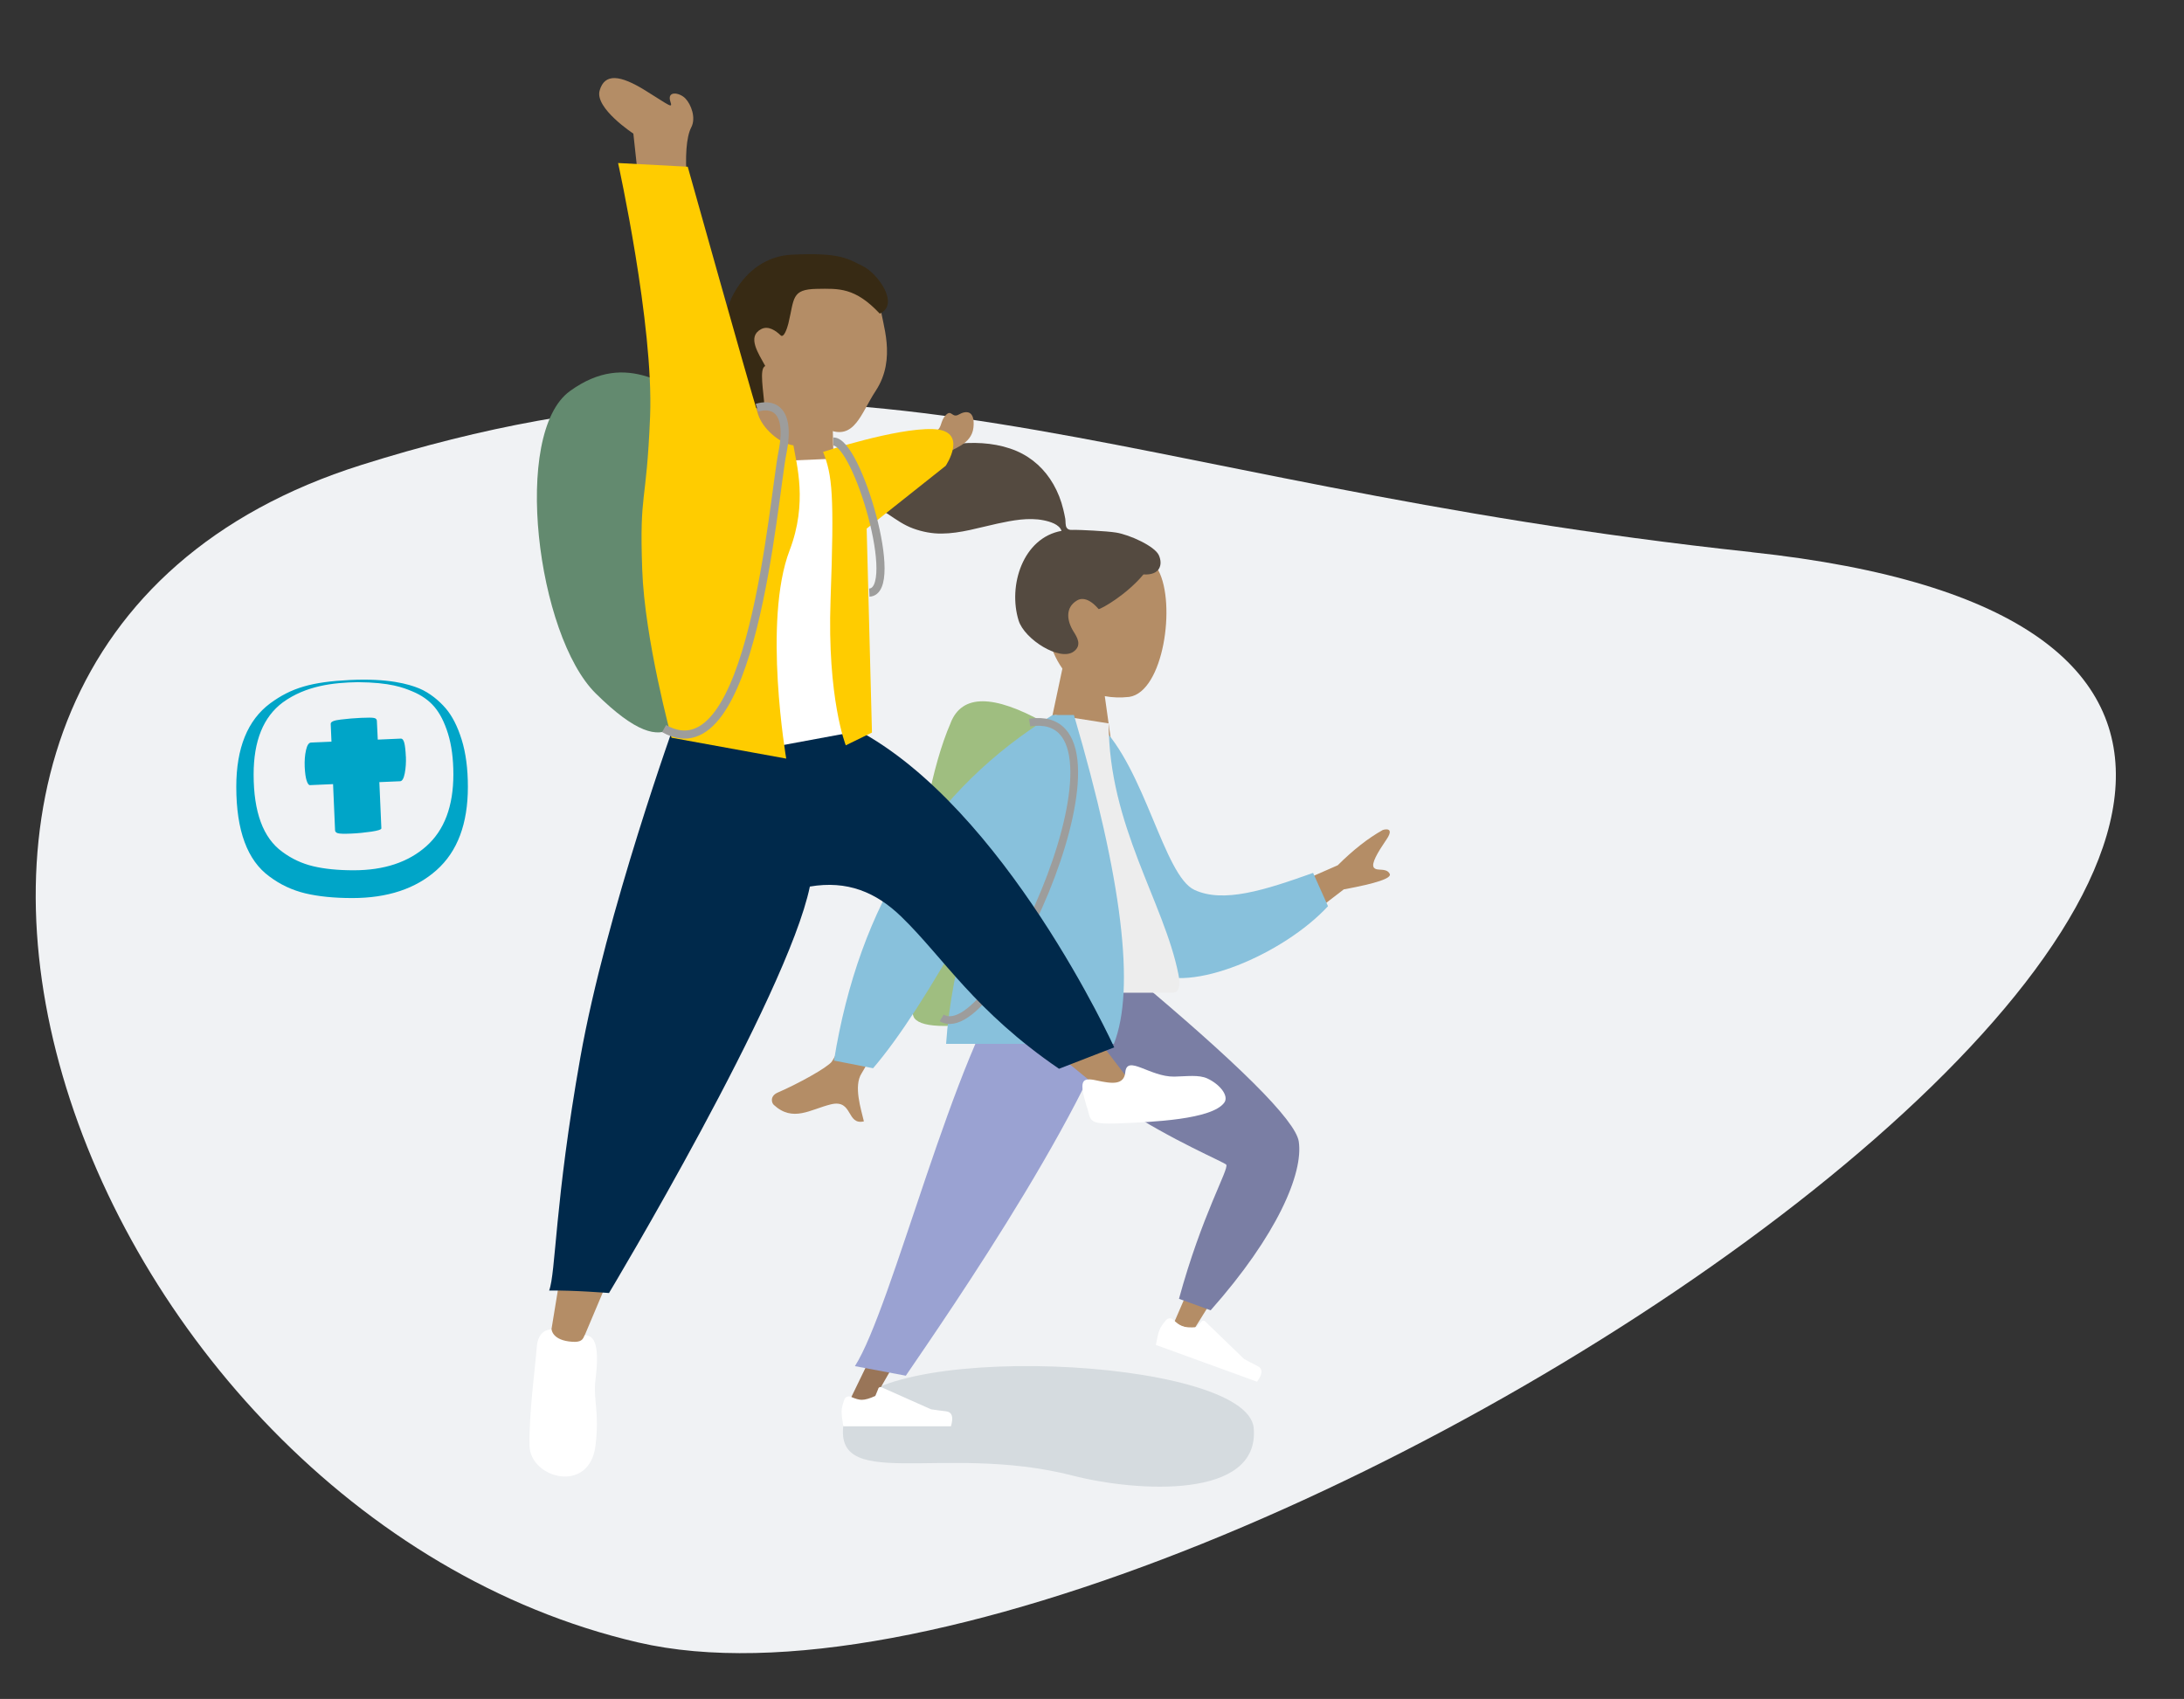 <svg viewBox="259.593 138.105 370.336 288.116" xmlns:xlink="http://www.w3.org/1999/xlink" xmlns="http://www.w3.org/2000/svg" data-name="Ebene_1" id="uuid-0d64d262-9d56-404d-8286-a85d0a7560dd" style="max-height: 500px" width="370.336" height="288.116">
  <rect x="259.593" y="138.105" width="370.336" height="288.116" fill="#333333" stroke="none"/>
  <defs>
    <style>
      .uuid-035d3df3-56af-4012-84fa-9a5687d4d4dd, .uuid-b118f49b-1254-4607-b393-511a11ebf2b8, .uuid-1ce2d14b-87b4-4bcd-bd9a-eb1850b1c696 {
        fill: none;
      }

      .uuid-062f334c-73f5-4eb5-ba3f-78d06eadaa61 {
        fill: #00a5c8;
      }

      .uuid-a09ddb90-1c5b-4ba2-940b-96e7328afd83 {
        fill: #f0f2f4;
      }

      .uuid-98f66e37-ad15-4843-8b75-b50f5a3ea1d9 {
        fill: #fc0;
      }

      .uuid-3f1d53f6-24c8-48c3-9473-fd67141efebf {
        fill: #544a40;
      }

      .uuid-87473227-3883-423b-a0dd-7024ce20f0ec {
        fill: #997558;
      }

      .uuid-e553a9f7-5ee5-4710-88cd-766f719902ab {
        fill: #7a7ea4;
      }

      .uuid-a47112db-7bc5-4731-9c7a-3ee3e679e39f {
        fill: #9aa2d2;
      }

      .uuid-c22fdaf2-cf83-44a0-b866-210260cec21b {
        fill: #638a6f;
      }

      .uuid-b118f49b-1254-4607-b393-511a11ebf2b8 {
        stroke-width: 1.31px;
      }

      .uuid-b118f49b-1254-4607-b393-511a11ebf2b8, .uuid-1ce2d14b-87b4-4bcd-bd9a-eb1850b1c696 {
        stroke: #9d9d9c;
        stroke-miterlimit: 10;
      }

      .uuid-1ce2d14b-87b4-4bcd-bd9a-eb1850b1c696 {
        stroke-width: 1.38px;
      }

      .uuid-06bf529c-87d1-4e54-b2b2-23703dabb8e8 {
        fill: #372a14;
      }

      .uuid-f0ae7549-d605-4fa0-b4c9-b6019a746227 {
        fill: #fff;
      }

      .uuid-0de30a09-9559-4763-a9fc-8a71e3b02337 {
        fill: #88c1dc;
      }

      .uuid-ecc5b0b0-51cd-4aef-96bc-27f0b9d4a89d {
        fill: #9fbe80;
      }

      .uuid-c6dac4da-bdf1-45cf-b347-a1bcbe40cae0 {
        fill: #00294b;
      }

      .uuid-f5e0f126-b508-42e0-a658-aa5ff8082428 {
        clip-path: url(#uuid-7782cf8c-ca9a-4852-b9c7-5c335fb33281);
      }

      .uuid-7e027462-5f3a-4401-a9fa-295a63d2bc4c {
        fill: #b48d66;
      }

      .uuid-7f7393f3-5649-4729-8444-590e5a6b4d18 {
        fill: #ededed;
      }

      .uuid-d690b4c3-ce80-4ed8-8dc6-90bad94f23e3 {
        fill: #d5dbdf;
      }
    </style>
    <clipPath id="uuid-7782cf8c-ca9a-4852-b9c7-5c335fb33281">
      <rect height="37.04" width="39.27" y="253.37" x="299.66" class="uuid-035d3df3-56af-4012-84fa-9a5687d4d4dd"/>
    </clipPath>
  </defs>
  <path d="M556.64,231.74c-110.04-11.78-151.74-41.29-235.76-14.79-102.12,32.21-48.6,177.49,46.9,199.68,95.51,22.19,373.08-165.16,188.85-184.88" class="uuid-a09ddb90-1c5b-4ba2-940b-96e7328afd83"/>
  <g>
    <g>
      <path d="M441.52,388.35c-22.33-5.73-41.71,3.42-38.68-9.85,3.03-13.26,68.24-10.41,69.34,1.77,1.1,12.18-19.87,10.85-30.66,8.08" class="uuid-d690b4c3-ce80-4ed8-8dc6-90bad94f23e3"/>
      <path d="M436.69,237.93c-.38,5.49.71,10.25,3.05,13.56l-3.6,16.96h12.51l-1.72-12.29c1.27.24,2.65.29,4.13.13,5.83-.86,7.98-15.77,4.96-21.45-1.48-2.79-5.98-4.81-10.26-4.81-4.45,0-8.67,2.17-9.07,7.91" class="uuid-7e027462-5f3a-4401-a9fa-295a63d2bc4c"/>
      <path d="M386.84,210.19c-.31,0-.61.01-.92.04-3.06.24-5.88,1.5-8.41,3.18-2.37,1.58-4.32,3.47-5.42,6.14-1.19,2.87-1.19,6.02.77,8.56,2.83,3.68,8.08,4.63,12.44,4.53,2.53-.05,5.01-.51,7.39-1.35,3.18-1.12,5.93-3.01,8.9-4.54,1.4-.72,2.84-1.31,4.35-1.74,1.47-.41,2.91-.6,4.24.28,1.41.94,2.67,1.86,4.27,2.44,1.54.56,3.18.88,4.82.86,3.2-.02,6.35-1.02,9.46-1.69,2.53-.54,5.24-1.08,7.83-.56,1.08.22,2.65.67,3.04,1.79-6.55,1.18-9.12,9.27-7.28,15.21,1,3.2,6.99,6.95,9.32,5.27,1.48-1.07.58-2.47,0-3.39-1.11-1.77-1.49-4.05.57-5.28,1.04-.62,2.11-.01,2.83.6.5.43.83.86.85.86.49-.04,4.7-2.41,7.6-5.88,2.86.17,3.3-1.71,2.61-3.25-.68-1.54-4.95-3.48-7.25-3.85-1.67-.27-6.15-.46-6.97-.46-.53,0-1.1.12-1.41-.36-.26-.4-.16-1.07-.24-1.53-.09-.53-.22-1.06-.34-1.59-.36-1.5-.91-2.92-1.68-4.26-1.44-2.51-3.55-4.47-6.21-5.62-2.94-1.26-6.27-1.55-9.44-1.3-3.39.27-6.45,1.39-9.65,2.44-3.05,1-6.24,1.39-9.42.91-3.21-.49-5.64-2.23-8.35-3.88-2.5-1.52-5.33-2.57-8.26-2.57h-.04Z" class="uuid-3f1d53f6-24c8-48c3-9473-fd67141efebf"/>
      <path d="M470.35,334.76c.1.29-3.8,9.52-11.7,27.7l3.29,1.27c12.11-19.25,17.86-29.89,17.24-31.94-.89-2.94-10.61-12.6-29.17-28.98l-18.05-.08c.58,7.96,38.18,31.38,38.4,32.03" class="uuid-7e027462-5f3a-4401-a9fa-295a63d2bc4c"/>
      <path d="M431.57,302.75c.65,18.42,35.5,32.08,35.96,32.87s-4.12,8.47-8.02,22.74l5.37,1.95c11.31-12.75,15.75-23.27,14.94-28.63-.54-3.57-10.23-13.22-29.07-28.93h-19.18Z" class="uuid-e553a9f7-5ee5-4710-88cd-766f719902ab"/>
      <path d="M457.35,361.94s-.03.03-.04.04c-.6.71-.97,1.28-1.12,1.7-.2.55-.4,1.38-.6,2.5.64.23,6.35,2.31,17.15,6.24.98-1.31,1.01-2.2.09-2.66-.92-.47-1.68-.86-2.28-1.19l-6.61-6.39c-.16-.16-.43-.15-.58,0,0,0,0,0,0,0l-.9.99c-1.04.09-1.84.03-2.39-.17-.42-.15-.94-.52-1.54-1.1-.16-.15-.37-.23-.57-.23-.22,0-.43.08-.6.25" class="uuid-f0ae7549-d605-4fa0-b4c9-b6019a746227"/>
    </g>
    <polygon points="436.28 302.73 419.53 342.89 403.07 376.84 406.96 376.84 449.44 302.73 436.28 302.73" class="uuid-87473227-3883-423b-a0dd-7024ce20f0ec"/>
    <g>
      <path d="M408.53,373.58s0,0,0,.01l-.51,1.24c-.95.44-1.72.66-2.31.66-.45,0-1.06-.17-1.83-.51-.42-.18-.91,0-1.09.42,0,.02-.01.03-.02.05-.32.87-.47,1.53-.47,1.98,0,.58.1,1.43.29,2.55h18.25c.47-1.57.2-2.41-.82-2.54-1.02-.12-1.87-.24-2.55-.34l-8.4-3.74c-.06-.02-.11-.04-.17-.04-.16,0-.31.09-.38.25" class="uuid-f0ae7549-d605-4fa0-b4c9-b6019a746227"/>
      <path d="M431.63,302.73c-10.22,13.52-20.71,57.09-27.07,67.05l8.63,1.62c6.67-9.8,34.59-49.97,37.65-68.67h-19.21Z" class="uuid-a47112db-7bc5-4731-9c7a-3ee3e679e39f"/>
      <path d="M420.8,260.69c-6.47,14.75-8.13,47.51-6.14,50.1,1.33,1.73,6.77,1.73,16.32,0l5.68-50.15c-4.32-2.41-7.8-3.61-10.44-3.61-2.66,0-4.47,1.22-5.43,3.66" class="uuid-ecc5b0b0-51cd-4aef-96bc-27f0b9d4a89d"/>
      <path d="M494.03,278.88c-2.44,1.36-4.98,3.35-7.6,5.96l-14.97,6.57,4.78,6.12,11.21-8.6c5.6-1.03,8.2-1.91,7.79-2.65-.61-1.11-2.15-.36-2.68-1.04-.51-.65.68-2.63,1.96-4.51l.15-.22c.96-1.4.58-1.76.01-1.76-.22,0-.46.05-.66.12M400.67,318.11c-.81,1.07-5.81,3.81-9.19,5.27-1.36.59-1.07,1.74-.67,2.1,3.24,2.98,6.18.77,9.65-.09,1.95-.48,2.59.46,3.15,1.41.54.91,1.01,1.81,2.47,1.47-.48-2.07-1.78-5.99-.39-8.14.62-.95,5.18-9.36,13.7-25.23l-8.47-1.68c-5.74,15.13-9.17,23.43-10.27,24.88" class="uuid-7e027462-5f3a-4401-a9fa-295a63d2bc4c"/>
      <path d="M442.42,261.55c-.38,12.67,2.02,35.03,12.38,41.29,6.48,3.92,22.47-2.94,29.98-11.06l-2.53-5.65c-8.26,2.96-15.21,5.16-20.11,2.89-5.19-2.4-8.36-20.54-16.14-28.08l-3.57.61Z" class="uuid-0de30a09-9559-4763-a9fc-8a71e3b02337"/>
      <path d="M426.84,306.45h31.61c1.44,0,1.17-2.09.96-3.14-2.41-12.15-11.82-25.24-11.82-42.53l-9.12-1.43c-7.54,12.13-10.15,27.06-11.64,47.1" class="uuid-7f7393f3-5649-4729-8444-590e5a6b4d18"/>
      <path d="M438.09,259.35c-20.45,12.6-32.81,32.14-37.08,58.61l6.63,1.3c4.39-5.11,9.81-13.48,16.25-25.11-1.98,7-3.42,14.18-3.87,20.98h28.45c3.67-9.28,1.42-27.87-6.77-55.77h-3.61Z" class="uuid-0de30a09-9559-4763-a9fc-8a71e3b02337"/>
      <path d="M434.18,260.64c20.28-3.04-5.6,55.69-14.91,50.08" class="uuid-b118f49b-1254-4607-b393-511a11ebf2b8"/>
    </g>
  </g>
  <g>
    <path d="M379.83,206.99c-6.61-2.84-13.68-9.73-23.59-2.57-9.91,7.16-5.58,41.45,4.37,51.28,13.74,13.59,14.32,2.46,18.13-.32,3.81-2.78,1.09-48.4,1.09-48.4" class="uuid-c22fdaf2-cf83-44a0-b866-210260cec21b"/>
    <polygon points="437.93 316.09 445.79 322.52 451.27 321.59 442.47 310.05 437.93 316.09" class="uuid-7e027462-5f3a-4401-a9fa-295a63d2bc4c"/>
    <polygon points="387.49 202.99 385.32 220.81 400.93 216.03 400.68 205.58 387.49 202.99" class="uuid-7e027462-5f3a-4401-a9fa-295a63d2bc4c"/>
    <polygon points="354.48 355.14 352.86 365.02 357.95 366.42 365.69 348.09 354.48 355.14" class="uuid-7e027462-5f3a-4401-a9fa-295a63d2bc4c"/>
    <path d="M374.29,259.92s-11.95,33.03-16.3,57.57-4.14,36.47-5.28,39.47c4.18-.07,10.15.42,10.15.42,0,0,30.21-50.37,34.06-68.93,6.35-1.08,11.21.94,15.53,5.13,7.15,6.94,12.41,15.98,26.72,25.77l9.36-3.63s-18.49-40.66-43.78-53.94c-25.29-13.28-30.46-1.86-30.46-1.86" class="uuid-c6dac4da-bdf1-45cf-b347-a1bcbe40cae0"/>
    <polygon points="386.3 216.52 400.73 215.9 403.46 262.4 389.64 264.96 386.3 216.52" class="uuid-f0ae7549-d605-4fa0-b4c9-b6019a746227"/>
    <g>
      <path d="M408.94,190.36c.14,2.4,2.79,8.5-.86,14.03-2.49,3.77-3.57,8.5-8.15,6.52-6.19-2.68-10.86-2.68-11.76-7.83-.9-5.16-5.76-7.99-2.16-11,3.6-3.01,8.22-10.78,11.56-9.03,3.33,1.75,11.21,4.38,11.37,7.31" class="uuid-7e027462-5f3a-4401-a9fa-295a63d2bc4c"/>
      <path d="M393.8,181.3c-8.46.43-13.03,10.03-11.33,17.03.92,3.78,3.96,10.53,6.75,8.75-.12-2.51-.95-6.53.14-6.9-1.15-2.13-3.15-4.98-.7-6.26,1.24-.65,2.52.3,3.3,1.05.55.53,1.12-1.23,1.31-1.98,1.04-4.27.47-5.83,4.85-5.9,3.67-.05,6.46-.28,10.65,4.2,3.46-1.55-.33-6.85-2.92-8.08-2.41-1.15-3.61-2.34-12.06-1.91" class="uuid-06bf529c-87d1-4e54-b2b2-23703dabb8e8"/>
      <path d="M367.7,167.31l-.71-6.55s-6.56-4.29-5.72-7.29c.84-3,3.5-2.65,7.72-.04,4.22,2.61,4.7,3.16,4.28,1.91-.63-1.9,1.55-1.58,2.56-.52.95,1,1.82,3.27.98,4.88-1.73,3.31-.75,13.68,1.47,20.8,2.21,7.12,2.9,12.18,2.9,12.18l-7.88,9.98-5.6-35.35Z" class="uuid-7e027462-5f3a-4401-a9fa-295a63d2bc4c"/>
      <path d="M418.41,211.09c.89-.37.61-1.58,1.54-2.57,1.01-1.08,1.05.56,2.23-.12,1.18-.68,2.78-.8,2.48,2.19-.31,2.99-3.69,3.62-5.16,4.72-1.47,1.1-9.31,5.68-9.31,5.68l.67-6.1,7.55-3.8Z" class="uuid-7e027462-5f3a-4401-a9fa-295a63d2bc4c"/>
      <path d="M364.39,165.75c.18,0,11.82.63,11.82.63,0,0,10.34,36.88,11.92,41.98.73,2.36,3.61,4.95,6,5.27.53,3.21,2.44,9.74-.64,17.79-4.59,11.98-.58,35.33-.58,35.33l-19.45-3.54s-4.56-16.67-4.97-28.55c-.48-13.6.71-10.45,1.34-25.98.62-15.52-5.43-42.93-5.43-42.93" class="uuid-98f66e37-ad15-4843-8b75-b50f5a3ea1d9"/>
      <path d="M417.75,210.87c-6.27-.19-18.59,3.87-18.59,3.87,1.56,3.97,1.92,7.13,1.27,25.04-.6,16.76,2.58,24.72,2.58,24.72l4.44-2.17-.9-34.59,13.4-10.64s4.07-6.04-2.2-6.23" class="uuid-98f66e37-ad15-4843-8b75-b50f5a3ea1d9"/>
      <path d="M356.67,365.65c-3.48-.21-3.53-2.11-3.56-2.11-.5,0-2.3.21-2.5,3.03-.24,3.29-1.33,11.09-1.23,16.68.1,5.59,10.19,8.28,11.19,0,.71-5.86-.44-7.74,0-11.19.85-6.77-.59-7.48-1.83-7.53-.31.8-.67,1.2-2.07,1.12" class="uuid-f0ae7549-d605-4fa0-b4c9-b6019a746227"/>
      <path d="M464.33,321c-1.46-.68-3.53-.36-5.61-.32-4.14.07-8.01-3.79-8.31-.75-.22,2.24-2.3,1.96-4.87,1.4-2.57-.57-2.98.05-1.71,4.33.88,2.37-.12,3.17,5.48,2.95,5.61-.22,15.82-.64,17.89-3.53.8-1.12-.71-3.07-2.87-4.08" class="uuid-f0ae7549-d605-4fa0-b4c9-b6019a746227"/>
      <path d="M387.95,207.25c2.12-.68,5.91-.38,4.32,7.62-1.59,8-5.07,55.28-20.07,46.79" class="uuid-1ce2d14b-87b4-4bcd-bd9a-eb1850b1c696"/>
      <path d="M400.9,212.98c4.05-.1,11.51,25.38,6.1,25.62" class="uuid-1ce2d14b-87b4-4bcd-bd9a-eb1850b1c696"/>
    </g>
  </g>
  <g class="uuid-f5e0f126-b508-42e0-a658-aa5ff8082428">
    <path d="M336.47,269.42c0,5.41-1.53,9.47-4.59,12.19-3.06,2.72-7.17,4.08-12.32,4.08-2.67,0-4.96-.23-6.88-.69-1.92-.46-3.66-1.28-5.23-2.45-3.24-2.35-4.85-6.72-4.85-13.12,0-5.69,1.65-9.76,4.96-12.22,3.92-2.84,8.58-3.35,12.7-3.42,5.53.04,7.71.92,9.25,1.56,1.55.64,2.79,1.51,3.73,2.61.94,1.1,1.72,2.62,2.32,4.56.6,1.94.91,4.24.91,6.91M338.93,271.55c0-3.09-.35-5.76-1.05-8.01-.7-2.25-1.6-4.01-2.69-5.29-1.09-1.28-2.72-2.66-4.51-3.4-1.79-.74-5.26-1.74-11.75-1.43-6.49.32-9.93,1.32-13.52,3.96-3.83,2.84-5.75,7.57-5.75,14.16,0,7.42,1.88,12.49,5.63,15.21,1.81,1.36,3.83,2.31,6.06,2.85,2.23.53,4.89.8,7.98.8,5.98,0,10.74-1.58,14.28-4.73,3.55-3.15,5.32-7.86,5.32-14.13" class="uuid-062f334c-73f5-4eb5-ba3f-78d06eadaa61"/>
    <path d="M328.41,266.39c-.04-.99-.13-1.75-.25-2.27-.13-.52-.33-.77-.61-.76l-3.9.17-.15-3.15c0-.29-.17-.46-.48-.52-.31-.07-1.05-.07-2.2-.02-1.15.05-2.3.15-3.45.29-1.15.14-1.7.35-1.7.73l.13,3.02-3.47.15c-.38.02-.66.45-.85,1.29-.19.84-.26,1.79-.22,2.83.05,1.04.16,1.82.33,2.34.17.52.36.77.57.76l3.91-.17.34,7.83c.01.24.17.41.49.5.31.09,1.05.11,2.2.06,1.15-.05,2.3-.16,3.45-.33,1.15-.17,1.72-.36,1.71-.57l-.34-7.83,3.52-.15c.35-.01.62-.47.79-1.36.17-.89.23-1.83.19-2.83" class="uuid-062f334c-73f5-4eb5-ba3f-78d06eadaa61"/>
  </g>
</svg>